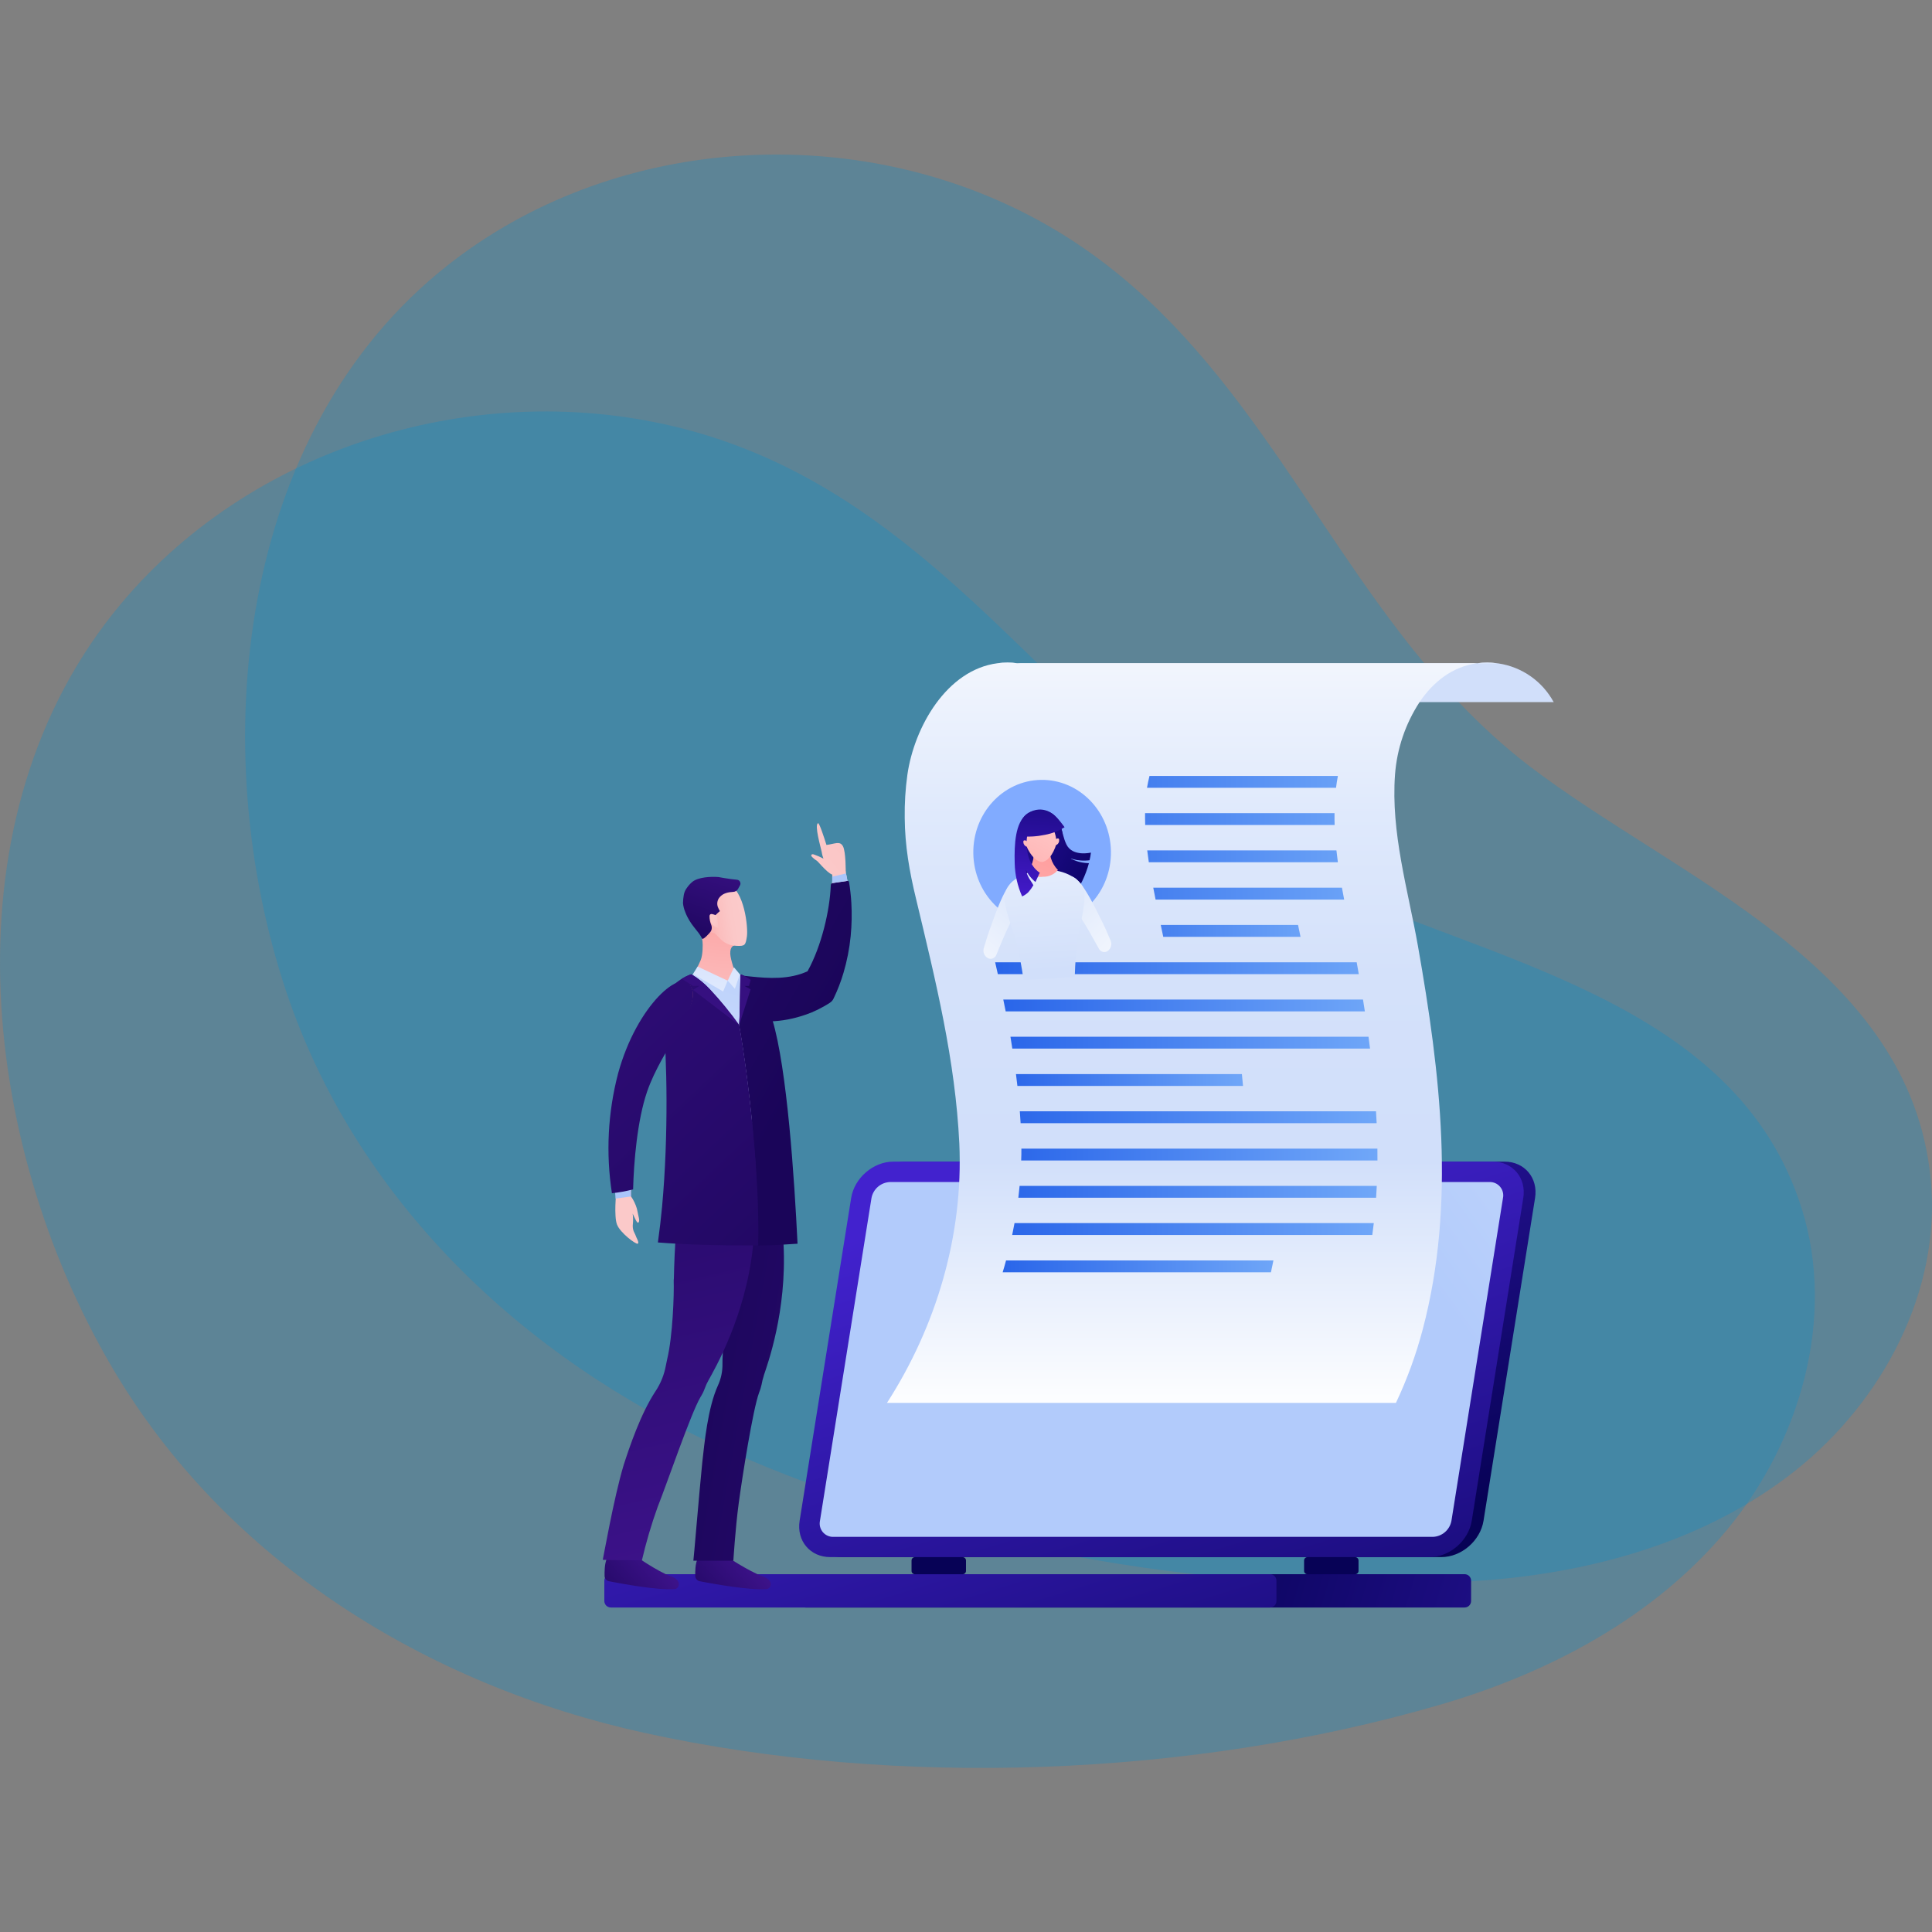<?xml version="1.0" encoding="UTF-8"?>
<svg xmlns="http://www.w3.org/2000/svg" width="150" height="150" viewBox="0 0 150 150" fill="none">
  <rect x="0" y="0" width="150" height="150" fill="#808080" stroke="none"/>
  <path d="M108.664 49.093C99.886 37.647 93.872 23.979 79.895 16.716C65.703 9.337 47.441 10.613 34.79 20.571C18.312 33.526 15.956 58.214 22.215 76.958C27.63 93.168 40.611 105.453 55.97 112.378C73.821 120.426 95.768 124.177 115.323 122.695C123.942 122.039 132.637 119.545 139.402 114.165C146.168 108.786 150.721 100.223 149.906 91.613C148.325 74.94 130.223 68.278 118.67 59.423C114.774 56.424 111.567 52.879 108.664 49.093Z" fill="#0D8DC8" fill-opacity="0.3"></path>
  <path d="M89.544 59.921C78.322 50.283 69.398 37.841 53.844 33.5C38.038 29.09 19.989 34.221 9.393 46.875C-4.408 63.36 -1.565 88.632 8.674 106.113C17.529 121.238 33.154 130.826 50.022 134.537C69.633 138.848 92.449 137.981 111.759 132.368C120.27 129.895 128.469 125.556 134.119 118.731C139.769 111.905 142.539 102.346 139.902 93.886C134.799 77.489 115.229 74.623 101.763 68.165C97.222 65.989 93.257 63.109 89.544 59.921Z" fill="#0D8DC8" fill-opacity="0.3"></path>
  <path d="M111.908 120.893H65.371C63.814 120.893 62.75 119.625 62.998 118.07L67 93.011C67.249 91.454 68.717 90.188 70.277 90.188H116.81C118.367 90.188 119.431 91.454 119.182 93.011L115.181 118.07C114.932 119.625 113.463 120.893 111.908 120.893ZM70.022 91.772C69.675 91.784 69.342 91.913 69.079 92.14C68.816 92.367 68.639 92.677 68.576 93.019L64.573 118.07C64.541 118.223 64.545 118.382 64.584 118.533C64.622 118.685 64.695 118.826 64.796 118.946C64.897 119.066 65.023 119.161 65.166 119.225C65.309 119.289 65.465 119.32 65.622 119.315H112.158C112.505 119.303 112.838 119.174 113.101 118.947C113.364 118.721 113.541 118.411 113.604 118.07L117.606 93.011C117.638 92.858 117.634 92.699 117.596 92.547C117.557 92.395 117.485 92.253 117.384 92.133C117.283 92.013 117.156 91.918 117.013 91.854C116.87 91.79 116.714 91.759 116.557 91.764L70.022 91.772Z" fill="url(#paint0_linear_5878_208451)"></path>
  <path d="M111.118 120.104H64.583C64.327 120.112 64.073 120.063 63.839 119.959C63.605 119.855 63.398 119.699 63.233 119.503C63.069 119.307 62.951 119.076 62.888 118.828C62.826 118.58 62.821 118.321 62.873 118.07L66.873 93.012C66.974 92.454 67.264 91.948 67.694 91.577C68.123 91.207 68.667 90.995 69.234 90.977H115.769C116.893 90.977 117.658 91.888 117.479 93.012L113.479 118.07C113.377 118.628 113.087 119.134 112.657 119.504C112.228 119.874 111.684 120.085 111.118 120.104Z" fill="url(#paint1_linear_5878_208451)"></path>
  <path d="M110.992 120.893H64.456C62.9 120.893 61.834 119.625 62.083 118.07L66.084 93.011C66.333 91.454 67.802 90.188 69.361 90.188H115.894C117.452 90.188 118.516 91.454 118.267 93.011L114.267 118.07C114.019 119.625 112.55 120.893 110.992 120.893ZM69.107 91.772C68.76 91.784 68.427 91.914 68.164 92.141C67.901 92.368 67.724 92.677 67.661 93.019L63.661 118.077C63.63 118.231 63.633 118.389 63.672 118.541C63.71 118.692 63.783 118.833 63.883 118.953C63.984 119.073 64.111 119.168 64.253 119.232C64.396 119.296 64.552 119.327 64.708 119.322H111.245C111.591 119.311 111.923 119.181 112.186 118.954C112.449 118.728 112.626 118.418 112.689 118.077L116.69 93.019C116.722 92.866 116.719 92.707 116.68 92.555C116.642 92.403 116.57 92.262 116.469 92.142C116.368 92.022 116.242 91.926 116.099 91.862C115.956 91.798 115.8 91.767 115.644 91.772H69.107Z" fill="url(#paint2_linear_5878_208451)"></path>
  <path d="M113.712 122.219H62.536C62.258 122.219 62.032 122.444 62.032 122.722V124.302C62.032 124.58 62.258 124.806 62.536 124.806H113.712C113.99 124.806 114.215 124.58 114.215 124.302V122.722C114.215 122.444 113.99 122.219 113.712 122.219Z" fill="url(#paint3_linear_5878_208451)"></path>
  <path d="M98.6 122.219H47.423C47.146 122.219 46.92 122.444 46.92 122.722V124.302C46.92 124.58 47.146 124.806 47.423 124.806H98.6C98.878 124.806 99.103 124.58 99.103 124.302V122.722C99.103 122.444 98.878 122.219 98.6 122.219Z" fill="url(#paint4_linear_5878_208451)"></path>
  <path d="M74.741 120.898H71.03C70.888 120.898 70.772 121.014 70.772 121.157V121.964C70.772 122.107 70.888 122.223 71.03 122.223H74.741C74.883 122.223 74.999 122.107 74.999 121.964V121.157C74.999 121.014 74.883 120.898 74.741 120.898Z" fill="url(#paint5_linear_5878_208451)"></path>
  <path d="M105.217 120.898H101.507C101.364 120.898 101.249 121.014 101.249 121.157V121.964C101.249 122.107 101.364 122.223 101.507 122.223H105.217C105.36 122.223 105.476 122.107 105.476 121.964V121.157C105.476 121.014 105.36 120.898 105.217 120.898Z" fill="url(#paint6_linear_5878_208451)"></path>
  <path d="M78.97 51.493H77.449C77.954 51.429 78.465 51.429 78.97 51.493Z" fill="url(#paint7_linear_5878_208451)"></path>
  <path d="M120.636 54.519V54.508H120.661L120.636 54.519Z" fill="url(#paint8_linear_5878_208451)"></path>
  <path d="M114.699 51.493C115.203 51.429 115.714 51.429 116.218 51.493L116.351 51.51C117.248 51.646 118.1 51.988 118.843 52.509C119.585 53.03 120.196 53.716 120.628 54.514H83.18V54.525C82.802 53.725 82.232 53.032 81.52 52.507C80.808 51.981 79.977 51.641 79.101 51.516L78.97 51.499L114.699 51.493Z" fill="url(#paint9_linear_5878_208451)"></path>
  <path d="M120.636 54.519V54.508H120.661L120.636 54.519Z" fill="url(#paint10_linear_5878_208451)"></path>
  <path d="M116.218 51.493H114.699C115.203 51.429 115.714 51.429 116.218 51.493Z" fill="url(#paint11_linear_5878_208451)"></path>
  <path d="M74.481 88.778C74.172 82.326 72.661 76.218 71.117 69.766C70.602 67.646 70.259 65.649 70.242 63.505C70.225 62.381 70.295 61.256 70.45 60.142C70.978 56.462 73.496 52.002 77.449 51.493C77.954 51.429 78.465 51.429 78.97 51.493H114.699C112.785 51.742 111.281 52.931 110.214 54.514C109.114 56.199 108.458 58.135 108.309 60.142C107.98 64.645 109.312 69.067 110.09 73.454C111.825 83.298 113.055 93.413 110.456 103.23C109.939 105.187 109.243 107.091 108.379 108.921H68.864C72.7 102.963 74.801 95.89 74.481 88.778Z" fill="url(#paint12_linear_5878_208451)"></path>
  <path d="M103.729 61.164C103.766 60.855 103.816 60.549 103.874 60.242H89.246C89.169 60.549 89.107 60.857 89.053 61.164H103.729Z" fill="url(#paint13_linear_5878_208451)"></path>
  <path d="M88.914 64.054H103.621C103.612 63.748 103.608 63.441 103.612 63.133H88.903C88.899 63.439 88.903 63.748 88.914 64.054Z" fill="url(#paint14_linear_5878_208451)"></path>
  <path d="M103.872 66.945C103.83 66.638 103.793 66.332 103.76 66.023H89.07C89.107 66.33 89.147 66.638 89.194 66.945H103.872Z" fill="url(#paint15_linear_5878_208451)"></path>
  <path d="M104.361 69.843C104.302 69.537 104.244 69.23 104.188 68.922H89.539C89.598 69.23 89.658 69.537 89.72 69.843H104.361Z" fill="url(#paint16_linear_5878_208451)"></path>
  <path d="M100.973 72.734C100.911 72.431 100.848 72.125 100.78 71.812H90.121C90.183 72.121 90.246 72.427 90.314 72.734H100.973Z" fill="url(#paint17_linear_5878_208451)"></path>
  <path d="M105.333 74.711H77.264C77.335 75.017 77.403 75.324 77.472 75.632H105.495C105.437 75.32 105.387 75.014 105.333 74.711Z" fill="url(#paint18_linear_5878_208451)"></path>
  <path d="M78.081 78.523H105.967C105.919 78.213 105.871 77.906 105.823 77.602H77.894C77.958 77.908 78.02 78.215 78.081 78.523Z" fill="url(#paint19_linear_5878_208451)"></path>
  <path d="M78.596 81.414H106.37C106.332 81.105 106.291 80.797 106.251 80.492H78.451C78.498 80.799 78.548 81.105 78.596 81.414Z" fill="url(#paint20_linear_5878_208451)"></path>
  <path d="M78.991 84.312H96.508C96.48 84.004 96.451 83.697 96.42 83.391H78.879C78.92 83.707 78.956 84.004 78.991 84.312Z" fill="url(#paint21_linear_5878_208451)"></path>
  <path d="M79.24 87.203H106.883C106.869 86.896 106.852 86.59 106.833 86.281H79.178C79.201 86.595 79.222 86.894 79.24 87.203Z" fill="url(#paint22_linear_5878_208451)"></path>
  <path d="M106.941 89.18H79.3C79.3 89.486 79.3 89.793 79.284 90.101H106.945C106.946 89.796 106.945 89.49 106.941 89.18Z" fill="url(#paint23_linear_5878_208451)"></path>
  <path d="M79.064 92.992H106.84C106.861 92.687 106.879 92.379 106.892 92.07H79.162C79.134 92.379 79.101 92.685 79.064 92.992Z" fill="url(#paint24_linear_5878_208451)"></path>
  <path d="M78.586 95.882H106.545C106.588 95.578 106.626 95.271 106.661 94.961H78.767C78.712 95.267 78.644 95.576 78.586 95.882Z" fill="url(#paint25_linear_5878_208451)"></path>
  <path d="M77.846 98.781H98.675C98.743 98.476 98.806 98.17 98.868 97.859H78.11C78.028 98.168 77.94 98.475 77.846 98.781Z" fill="url(#paint26_linear_5878_208451)"></path>
  <path d="M81.006 71.805C83.956 71.755 86.306 69.195 86.253 66.087C86.2 62.979 83.766 60.5 80.815 60.55C77.865 60.6 75.516 63.16 75.568 66.268C75.621 69.376 78.055 71.855 81.006 71.805Z" fill="#81ABFF"></path>
  <path d="M79.124 67.026C79.037 65.52 79.265 64.547 79.462 64.007C79.487 63.94 79.512 63.88 79.535 63.826C79.58 63.717 79.64 63.615 79.714 63.523C79.854 63.317 80.049 63.155 80.278 63.055C80.506 62.956 80.757 62.923 81.004 62.96H81.034C81.145 62.975 81.254 63 81.36 63.035C82.517 63.421 82.324 64.618 82.804 65.578C83.284 66.538 84.699 66.195 84.699 66.195C84.677 66.395 84.642 66.593 84.593 66.788L84.463 66.804C84.317 66.818 84.171 66.821 84.024 66.814C83.949 66.814 83.876 66.804 83.802 66.796L83.692 66.781H83.637L83.583 66.769C83.436 66.741 83.291 66.702 83.151 66.652V66.671C83.286 66.741 83.427 66.801 83.571 66.85L83.627 66.868C83.644 66.868 83.664 66.879 83.681 66.885L83.791 66.916C83.866 66.933 83.941 66.952 84.016 66.964C84.168 66.991 84.321 67.008 84.475 67.016H84.544C84.416 67.487 84.245 67.945 84.034 68.385L84.005 68.442C83.798 68.873 83.498 69.252 83.127 69.552C82.755 69.852 82.322 70.066 81.858 70.177C81.544 70.249 81.217 70.235 80.911 70.135C80.606 70.035 80.333 69.854 80.123 69.61C79.504 68.888 79.151 67.976 79.124 67.026Z" fill="url(#paint27_linear_5878_208451)"></path>
  <path d="M78.451 71.641C79.211 70.205 79.947 68.706 79.107 68.33C78.266 67.954 77.316 70.895 76.879 72.056C76.744 72.416 76.562 72.993 76.379 73.619C76.337 73.765 76.346 73.921 76.404 74.061C76.463 74.201 76.567 74.317 76.699 74.39C76.76 74.42 76.826 74.438 76.893 74.441C76.96 74.443 77.028 74.432 77.09 74.407C77.153 74.382 77.209 74.343 77.256 74.294C77.302 74.246 77.338 74.188 77.361 74.124C77.763 73.126 78.188 72.127 78.451 71.641Z" fill="url(#paint28_linear_5878_208451)"></path>
  <path d="M83.951 71.31C83.037 69.976 82.141 68.575 82.933 68.1C83.725 67.626 84.996 70.435 85.558 71.535C85.734 71.876 85.977 72.428 86.229 73.027C86.288 73.169 86.297 73.326 86.255 73.473C86.213 73.621 86.122 73.749 85.998 73.839C85.941 73.876 85.878 73.9 85.811 73.911C85.744 73.921 85.676 73.917 85.611 73.899C85.546 73.88 85.485 73.848 85.434 73.805C85.382 73.761 85.341 73.707 85.312 73.646C84.793 72.703 84.261 71.765 83.951 71.31Z" fill="url(#paint29_linear_5878_208451)"></path>
  <path d="M84.057 68.817C83.671 68.183 82.925 67.803 82.21 67.637C82.121 67.615 82.03 67.598 81.938 67.587C81.655 67.534 81.366 67.519 81.079 67.541H80.988H80.897C80.746 67.548 80.596 67.565 80.447 67.591C80.377 67.603 80.308 67.618 80.24 67.633C79.153 67.899 77.79 68.67 78.02 70.02C78.033 70.132 78.052 70.249 78.076 70.371C78.268 71.334 78.764 72.555 78.957 73.262C79.303 74.846 79.471 76.088 79.471 76.088L81.457 75.968L83.442 75.849C83.442 75.849 83.471 74.598 83.635 72.98C83.733 72.346 84.02 71.3 84.144 70.386C84.163 70.255 84.176 70.128 84.188 70C84.188 69.678 84.251 69.378 84.144 69.037C84.124 68.96 84.095 68.886 84.057 68.817Z" fill="url(#paint30_linear_5878_208451)"></path>
  <path d="M81.595 66.641C81.505 66.31 81.468 65.967 81.485 65.625L80.851 65.663L80.219 65.7C80.273 66.039 80.273 66.383 80.219 66.722C80.15 67.073 79.999 67.404 79.778 67.686C79.936 67.836 80.127 67.95 80.336 68.016C80.544 68.083 80.765 68.102 80.982 68.071C81.202 68.076 81.42 68.032 81.62 67.941C81.82 67.851 81.997 67.717 82.139 67.549C81.888 67.294 81.701 66.983 81.595 66.641Z" fill="url(#paint31_linear_5878_208451)"></path>
  <path d="M80.699 62.927C79.01 63 79.45 65.282 79.818 65.961C80.24 66.748 80.659 66.915 80.923 66.925C81.183 66.877 81.58 66.659 81.913 65.828C82.203 65.117 82.386 62.798 80.699 62.927Z" fill="url(#paint32_linear_5878_208451)"></path>
  <path d="M80.456 63.552C80.456 63.552 79.685 64.196 79.703 65.499C79.735 67.234 80.728 67.756 80.728 67.756L80.391 68.479C80.201 68.319 80.029 68.138 79.88 67.939C79.733 67.712 79.635 67.517 79.635 67.517C79.692 67.762 79.785 67.996 79.911 68.213C80.08 68.458 80.233 68.728 80.233 68.728C80.122 68.918 79.993 69.097 79.847 69.262C79.705 69.402 79.54 69.516 79.359 69.599C78.998 68.788 78.801 67.913 78.781 67.026C78.739 65.505 78.835 63.87 79.712 63.213C79.963 63.028 80.264 62.926 80.576 62.922C80.887 62.917 81.191 63.011 81.447 63.188C81.089 63.213 80.745 63.339 80.456 63.552Z" fill="url(#paint33_linear_5878_208451)"></path>
  <path d="M82.513 64.813C82.38 64.053 82.083 63.4 81.638 63.139C81.394 62.979 81.105 62.904 80.814 62.926C80.523 62.948 80.248 63.066 80.032 63.261C80.392 63.241 80.749 63.326 81.061 63.506C81.325 63.707 81.544 63.96 81.707 64.249C81.87 64.538 81.972 64.857 82.008 65.187C82.179 65.075 82.345 64.946 82.513 64.813Z" fill="url(#paint34_linear_5878_208451)"></path>
  <path d="M82.653 64.224C82.191 64.515 81.676 64.715 81.138 64.814C80.514 64.947 79.873 64.985 79.238 64.926C79.238 64.926 78.866 63.544 80.022 63.017C81.179 62.491 81.96 63.364 82.162 63.596C82.364 63.827 82.653 64.224 82.653 64.224Z" fill="url(#paint35_linear_5878_208451)"></path>
  <path d="M79.72 65.297C79.72 65.297 79.39 65.105 79.46 65.44C79.476 65.53 79.523 65.612 79.594 65.67C79.664 65.728 79.754 65.759 79.845 65.758L79.72 65.297Z" fill="url(#paint36_linear_5878_208451)"></path>
  <path d="M81.958 65.168C81.958 65.168 82.264 64.942 82.231 65.279C82.226 65.371 82.188 65.457 82.125 65.523C82.062 65.589 81.977 65.63 81.886 65.64L81.958 65.168Z" fill="url(#paint37_linear_5878_208451)"></path>
  <path d="M47.148 120.904C47.038 121.172 46.973 121.456 46.955 121.744C46.939 121.958 46.934 122.172 46.94 122.386C46.95 122.482 46.991 122.572 47.058 122.642C47.125 122.712 47.212 122.757 47.308 122.772C48.374 122.98 51.045 123.473 52.391 123.377C52.715 123.352 53.019 122.702 52.059 122.371C51.099 122.039 49.216 120.734 49.216 120.734L47.148 120.904Z" fill="url(#paint38_linear_5878_208451)"></path>
  <path d="M54.201 120.904C54.085 121.17 54.015 121.455 53.995 121.744C53.978 121.958 53.973 122.172 53.979 122.386C53.99 122.483 54.033 122.573 54.1 122.643C54.168 122.713 54.257 122.758 54.353 122.772C55.438 122.98 58.152 123.473 59.521 123.377C59.85 123.352 60.161 122.702 59.184 122.371C58.206 122.039 56.228 120.734 56.228 120.734L54.201 120.904Z" fill="url(#paint39_linear_5878_208451)"></path>
  <path d="M56.56 87.137L59.789 86.977C59.856 86.965 60.82 95.097 60.834 96.614C61.102 101.819 59.571 105.976 59.307 106.776V106.79C59.23 107.024 59.169 107.264 59.126 107.507C59.081 107.72 59.016 107.928 58.933 108.13C58.455 109.423 57.618 114.733 57.35 116.74C57.087 118.706 56.94 121.173 56.938 121.173C56.034 121.173 54.735 121.173 53.833 121.173C53.85 121.173 54.267 116.11 54.525 113.538C54.693 112.054 54.949 109.298 55.743 107.563C55.979 107.049 56.098 106.488 56.092 105.922C56.092 105.703 56.092 105.462 56.111 105.202C56.19 103.161 56.092 101.118 55.818 99.095C55.609 97.948 55.468 96.789 55.398 95.626C55.348 94.737 55.211 93.856 54.987 92.994C54.987 92.958 54.968 92.919 54.96 92.883C54.401 90.46 55.967 87.871 56.56 87.137Z" fill="url(#paint40_linear_5878_208451)"></path>
  <path d="M48.428 113.724C48.862 112.375 49.746 109.753 50.886 108.028C51.289 107.426 51.564 106.747 51.695 106.033C51.722 105.875 51.759 105.706 51.799 105.528C52.233 103.728 52.343 100.482 52.306 99.401C52.308 99.35 52.312 99.3 52.32 99.25C52.367 96.86 52.539 94.474 52.834 92.101C53.023 90.425 53.486 88.791 54.205 87.265C54.205 87.265 54.313 87.288 54.32 87.265L58.561 87.047C58.582 87.047 58.675 89.553 58.692 90.457C58.723 91.035 58.621 95.486 58.447 96.91C57.869 102.199 55.463 106.338 55.03 107.126L55.012 107.155C54.896 107.36 54.797 107.575 54.718 107.797C54.632 108.032 54.521 108.257 54.386 108.468C53.627 109.759 51.805 115.129 51.057 117.007C50.571 118.359 50.164 119.738 49.839 121.138C48.973 121.116 47.664 121.138 46.799 121.103C46.815 121.099 47.664 116.234 48.428 113.724Z" fill="url(#paint41_linear_5878_208451)"></path>
  <path d="M55.186 76.344C55.837 74.844 59.639 76.942 62.75 75.51H62.763C64.056 73.227 64.679 69.816 64.614 67.961C64.621 67.54 64.592 67.12 64.527 66.704C64.311 65.758 64.912 65.583 65.281 66.381C65.481 66.92 65.631 67.477 65.73 68.044C65.861 68.719 65.948 69.401 65.988 70.087C66.038 70.949 66.02 71.813 65.934 72.672C65.84 73.631 65.655 74.58 65.381 75.504C65.183 76.168 64.933 76.816 64.633 77.441C64.581 77.569 64.492 77.679 64.376 77.755C64.228 77.844 64.08 77.938 63.929 78.025C63.614 78.202 63.288 78.361 62.954 78.499C57.786 80.492 54.394 77.574 55.186 76.344Z" fill="url(#paint42_linear_5878_208451)"></path>
  <path d="M64.425 77.859L64.232 77.98C64.151 78.03 64.066 78.082 63.981 78.129C63.663 78.311 63.333 78.473 62.994 78.614C58.916 80.237 55.801 78.645 55.14 77.34C55.044 77.182 54.99 77.003 54.984 76.818C54.977 76.634 55.017 76.451 55.101 76.286C55.498 75.436 56.701 75.648 58.282 75.816C59.666 75.962 61.277 76.066 62.698 75.409C63.792 73.441 64.432 70.652 64.502 68.73C64.502 68.69 64.515 68.652 64.54 68.621C64.565 68.59 64.6 68.569 64.639 68.56C64.889 68.524 65.442 68.435 65.807 68.391C65.835 68.39 65.863 68.4 65.884 68.419C65.906 68.438 65.918 68.464 65.921 68.493C66.006 69.018 66.066 69.548 66.098 70.079C66.148 70.947 66.13 71.818 66.046 72.683C65.95 73.65 65.763 74.606 65.487 75.538C65.288 76.209 65.037 76.862 64.733 77.493C64.671 77.644 64.563 77.772 64.425 77.859Z" fill="url(#paint43_linear_5878_208451)"></path>
  <path d="M64.615 68.061C64.615 68.231 64.615 68.398 64.606 68.568C65.005 68.516 65.402 68.456 65.801 68.391C65.764 68.198 65.726 68.005 65.685 67.812C65.329 67.899 64.972 67.986 64.615 68.061Z" fill="url(#paint44_linear_5878_208451)"></path>
  <path d="M59.768 86.985C59.749 86.755 59.743 86.525 59.752 86.295C59.837 85.41 59.885 84.495 59.926 83.608C59.951 83.051 59.974 82.473 60.003 81.908C60.107 79.807 59.81 78.286 59.105 77.151C58.287 75.838 56.776 75.192 55.078 75.397C54.855 75.424 54.633 75.464 54.415 75.518C54.197 75.557 53.985 75.621 53.783 75.711C52.643 76.081 51.512 77.1 51.537 78.342C51.526 78.509 51.526 78.677 51.537 78.845C51.589 79.597 51.834 80.499 52.279 81.615C53.038 83.469 53.645 85.382 54.097 87.334L59.768 86.985Z" fill="url(#paint45_linear_5878_208451)"></path>
  <path d="M53.763 75.662C52.545 76.059 51.45 77.135 51.479 78.349C51.469 78.517 51.469 78.686 51.479 78.854C51.527 79.573 51.757 80.475 52.225 81.643C53.603 85.103 54.045 87.404 54.048 87.401L59.822 87.05C59.802 86.804 59.795 86.558 59.802 86.312C59.941 84.87 59.98 83.386 60.053 81.923C60.136 80.305 60.005 78.507 59.145 77.129C58.093 75.438 56.107 75.043 54.401 75.473C54.181 75.509 53.967 75.573 53.763 75.662Z" fill="url(#paint46_linear_5878_208451)"></path>
  <path d="M58.852 96.703C58.989 91.593 58.133 83.813 57.385 79.606C57.433 79.108 57.451 77.418 57.484 75.75C57.482 75.731 57.487 75.711 57.497 75.695C57.501 75.686 57.507 75.68 57.514 75.675C57.522 75.668 57.533 75.665 57.543 75.666C57.55 75.663 57.556 75.663 57.563 75.666C58.248 75.955 58.82 76.459 59.193 77.102C59.561 77.71 59.817 78.38 59.947 79.079C59.96 79.084 59.971 79.094 59.977 79.106C59.984 79.119 59.985 79.133 59.982 79.147C59.979 79.156 59.974 79.165 59.966 79.172C61.111 82.954 61.678 91.551 61.921 96.562C60.718 96.641 60.093 96.686 58.852 96.703Z" fill="url(#paint47_linear_5878_208451)"></path>
  <path d="M51.08 96.464C51.211 95.5 51.323 94.559 51.404 93.682C51.92 88.092 51.772 81.957 51.502 79.382C51.473 79.198 51.452 79.023 51.441 78.865C51.435 78.801 51.435 78.736 51.441 78.672C51.435 78.564 51.435 78.456 51.441 78.349C51.413 77.053 52.564 76.035 53.646 75.65H53.663C53.671 75.648 53.68 75.648 53.688 75.65C54.216 75.965 54.697 76.355 55.114 76.806C55.935 77.684 56.697 78.615 57.397 79.592C58.145 83.8 59 91.579 58.864 96.689C58.53 96.689 58.195 96.689 57.859 96.689C55.743 96.71 53.079 96.622 51.08 96.464Z" fill="url(#paint48_linear_5878_208451)"></path>
  <path d="M54.4 74.548C54.577 74.122 54.569 73.293 54.544 73.112C54.488 72.666 54.351 71.762 54.291 71.787C54.291 71.787 55.35 71.44 55.986 72.094L56.1 72.217C56.136 72.258 56.171 72.296 56.204 72.337C56.454 72.622 57.015 73.405 57.015 73.405C57.015 73.405 56.67 73.439 56.697 74.056C56.72 74.534 57.083 75.504 57.083 75.504C57.065 75.62 57.018 75.729 56.946 75.823C56.875 75.916 56.781 75.99 56.674 76.038C56.531 76.119 56.37 76.166 56.206 76.172H56.19C55.273 76.35 54.328 75.849 54.185 75.77C54.043 75.691 53.889 75.577 53.889 75.577C53.889 75.577 54.224 74.975 54.4 74.548Z" fill="url(#paint49_linear_5878_208451)"></path>
  <path d="M56.986 75.102C56.825 75.448 56.664 75.794 56.502 76.139L57.055 76.767C57.187 76.393 57.319 76.017 57.441 75.641L56.986 75.102Z" fill="url(#paint50_linear_5878_208451)"></path>
  <path d="M54.164 75.047C54.935 75.405 55.712 75.769 56.495 76.138C56.379 76.419 56.262 76.701 56.144 76.982C55.364 76.522 54.582 76.069 53.798 75.623L54.164 75.047Z" fill="url(#paint51_linear_5878_208451)"></path>
  <path d="M55.303 72.406C55.745 72.43 55.918 73.382 57.185 73.436C57.834 73.465 57.886 73.395 57.99 72.707C58.094 72.019 57.798 69.097 56.497 68.605C55.196 68.114 53.885 68.413 53.451 69.467C53.017 70.521 53.32 72.295 55.303 72.406Z" fill="url(#paint52_linear_5878_208451)"></path>
  <path d="M55.706 71.322C55.7 71.227 55.666 71.135 55.608 71.06C55.55 70.984 55.471 70.927 55.38 70.896C55.232 70.854 55.087 70.896 55.103 71.245C55.107 71.435 55.175 71.618 55.297 71.764C55.419 71.91 55.587 72.01 55.774 72.047C55.745 71.806 55.722 71.565 55.706 71.322Z" fill="url(#paint53_linear_5878_208451)"></path>
  <path d="M62.988 66.382C62.997 66.366 63.009 66.352 63.023 66.342C63.038 66.331 63.055 66.325 63.073 66.322C63.115 66.321 63.156 66.328 63.195 66.343C63.45 66.43 63.697 66.538 63.933 66.669C63.862 66.483 63.812 66.288 63.785 66.091C63.729 65.815 63.206 64.009 63.517 63.915C63.613 63.886 63.983 65.015 64.166 65.601C64.835 65.516 65.205 65.27 65.444 65.698C65.683 66.126 65.662 67.76 65.662 67.76C65.37 67.845 65.068 67.895 64.764 67.909C64.438 68.038 63.584 66.958 63.426 66.831C63.273 66.74 63.135 66.627 63.015 66.496C62.992 66.467 62.981 66.43 62.983 66.393L62.988 66.382Z" fill="url(#paint54_linear_5878_208451)"></path>
  <path d="M53.09 69.479C53.127 69.277 53.212 69.086 53.337 68.924C53.452 68.758 53.587 68.609 53.74 68.478C54.199 68.093 55.207 68.046 55.776 68.093C55.776 68.093 56.599 68.251 57.215 68.301C57.265 68.305 57.312 68.321 57.354 68.348C57.395 68.375 57.429 68.412 57.453 68.456C57.476 68.499 57.489 68.548 57.489 68.597C57.489 68.646 57.476 68.695 57.453 68.739L57.302 69.016C57.266 69.083 57.213 69.139 57.148 69.178C57.084 69.218 57.01 69.241 56.934 69.244C56.548 69.261 56.14 69.348 55.883 69.648C55.792 69.749 55.73 69.873 55.703 70.006C55.676 70.139 55.685 70.277 55.729 70.406C55.773 70.521 55.828 70.631 55.893 70.736C55.859 70.769 55.823 70.8 55.785 70.83C55.704 70.899 55.629 70.976 55.55 71.048L55.407 70.998C55.215 70.928 55.111 70.965 55.086 71.106C55.081 71.354 55.13 71.6 55.228 71.828C55.255 71.902 55.266 71.98 55.262 72.057C55.258 72.135 55.238 72.212 55.203 72.281C55.141 72.412 54.577 73.01 54.513 72.875C54.197 72.218 53.603 71.865 53.197 70.799C53.108 70.583 53.051 70.355 53.027 70.123C53.031 69.907 53.052 69.691 53.09 69.479Z" fill="url(#paint55_linear_5878_208451)"></path>
  <path d="M57.497 75.695C57.501 75.686 57.507 75.68 57.514 75.675C57.522 75.668 57.533 75.665 57.543 75.666C57.55 75.663 57.556 75.663 57.563 75.666C57.819 75.773 58.061 75.912 58.283 76.078L58.151 76.548H57.8L58.278 76.811L57.385 79.606C57.433 79.108 57.451 77.418 57.484 75.75C57.482 75.731 57.487 75.711 57.497 75.695Z" fill="url(#paint56_linear_5878_208451)"></path>
  <path d="M49.077 94.418C49.023 94.041 48.998 93.659 49 93.277C48.938 91.307 49.278 87.329 50.084 84.684C51.066 81.284 54.476 78.271 53.667 76.662C52.965 75.081 49.503 78.011 48.042 83.343C46.963 87.271 47.464 91.352 47.967 93.445C48.065 93.924 48.201 94.394 48.374 94.85C48.684 95.521 49.251 95.269 49.077 94.418Z" fill="url(#paint57_linear_5878_208451)"></path>
  <path d="M49.484 94.003C49.548 94.404 49.731 94.853 49.54 94.926C49.448 94.961 49.286 94.567 49.12 94.222C49.157 94.478 49.163 94.737 49.139 94.993C49.068 95.535 49.309 95.764 49.347 95.915C49.386 96.065 49.663 96.493 49.513 96.559C49.363 96.624 48.141 95.709 47.9 95.063C47.659 94.417 47.84 92.597 47.832 92.597L48.482 92.551C48.921 92.468 49.426 93.6 49.484 94.003Z" fill="url(#paint58_linear_5878_208451)"></path>
  <path d="M48.993 92.894C48.993 92.69 48.993 92.486 48.993 92.281L47.734 92.341L47.797 93.056L48.993 92.894Z" fill="url(#paint59_linear_5878_208451)"></path>
  <path d="M53.669 76.612C52.967 75.029 49.449 78.005 47.988 83.343C47.193 86.377 47.03 89.542 47.51 92.641C48.065 92.583 48.614 92.483 49.154 92.343C49.208 90.222 49.476 86.986 50.242 84.75C51.438 81.292 54.478 78.218 53.669 76.612Z" fill="url(#paint60_linear_5878_208451)"></path>
  <path d="M54.299 76.546H53.806L52.921 75.993C53.124 75.866 53.338 75.759 53.561 75.673L53.651 75.642C53.66 75.64 53.668 75.64 53.676 75.642C54.205 75.958 54.685 76.347 55.103 76.799C55.923 77.676 56.686 78.607 57.385 79.584L53.806 76.855L54.299 76.546Z" fill="url(#paint61_linear_5878_208451)"></path>
  <defs>
    <linearGradient id="paint0_linear_5878_208451" x1="79.49" y1="67.66" x2="96.27" y2="122.455" gradientUnits="userSpaceOnUse">
      <stop stop-color="#4222CE"></stop>
      <stop offset="1" stop-color="#070256"></stop>
    </linearGradient>
    <linearGradient id="paint1_linear_5878_208451" x1="174.501" y1="43.983" x2="106.393" y2="93.704" gradientUnits="userSpaceOnUse">
      <stop stop-color="white"></stop>
      <stop offset="1" stop-color="#B2CBFB"></stop>
    </linearGradient>
    <linearGradient id="paint2_linear_5878_208451" x1="85.504" y1="90.286" x2="102.282" y2="145.082" gradientUnits="userSpaceOnUse">
      <stop stop-color="#4222CE"></stop>
      <stop offset="1" stop-color="#070256"></stop>
    </linearGradient>
    <linearGradient id="paint3_linear_5878_208451" x1="153.339" y1="142.99" x2="88.552" y2="123.639" gradientUnits="userSpaceOnUse">
      <stop stop-color="#4222CE"></stop>
      <stop offset="1" stop-color="#070256"></stop>
    </linearGradient>
    <linearGradient id="paint4_linear_5878_208451" x1="65.573" y1="99.215" x2="82.713" y2="155.193" gradientUnits="userSpaceOnUse">
      <stop stop-color="#4222CE"></stop>
      <stop offset="1" stop-color="#070256"></stop>
    </linearGradient>
    <linearGradient id="paint5_linear_5878_208451" x1="136.881" y1="168.592" x2="104.115" y2="144.511" gradientUnits="userSpaceOnUse">
      <stop stop-color="#4222CE"></stop>
      <stop offset="1" stop-color="#070256"></stop>
    </linearGradient>
    <linearGradient id="paint6_linear_5878_208451" x1="145.943" y1="152.853" x2="113.176" y2="128.772" gradientUnits="userSpaceOnUse">
      <stop stop-color="#4222CE"></stop>
      <stop offset="1" stop-color="#070256"></stop>
    </linearGradient>
    <linearGradient id="paint7_linear_5878_208451" x1="78.968" y1="51.47" x2="77.449" y2="51.47" gradientUnits="userSpaceOnUse">
      <stop stop-color="white"></stop>
      <stop offset="0.15" stop-color="#F1F5FD"></stop>
      <stop offset="0.41" stop-color="#DFE9FC"></stop>
      <stop offset="0.68" stop-color="#D4E1FA"></stop>
      <stop offset="1" stop-color="#D1DFFA"></stop>
    </linearGradient>
    <linearGradient id="paint8_linear_5878_208451" x1="74.519" y1="80.043" x2="115.426" y2="57.392" gradientUnits="userSpaceOnUse">
      <stop stop-color="white"></stop>
      <stop offset="0.15" stop-color="#F1F5FD"></stop>
      <stop offset="0.41" stop-color="#DFE9FC"></stop>
      <stop offset="0.68" stop-color="#D4E1FA"></stop>
      <stop offset="1" stop-color="#D1DFFA"></stop>
    </linearGradient>
    <linearGradient id="paint9_linear_5878_208451" x1="68.991" y1="70.059" x2="109.898" y2="47.41" gradientUnits="userSpaceOnUse">
      <stop stop-color="white"></stop>
      <stop offset="0.15" stop-color="#F1F5FD"></stop>
      <stop offset="0.41" stop-color="#DFE9FC"></stop>
      <stop offset="0.68" stop-color="#D4E1FA"></stop>
      <stop offset="1" stop-color="#D1DFFA"></stop>
    </linearGradient>
    <linearGradient id="paint10_linear_5878_208451" x1="120.64" y1="54.506" x2="120.64" y2="54.521" gradientUnits="userSpaceOnUse">
      <stop stop-color="white"></stop>
      <stop offset="0.07" stop-color="#F1F5FD"></stop>
      <stop offset="0.18" stop-color="#DFE9FC"></stop>
      <stop offset="0.3" stop-color="#D4E1FA"></stop>
      <stop offset="0.44" stop-color="#D1DFFA"></stop>
      <stop offset="0.63" stop-color="white"></stop>
    </linearGradient>
    <linearGradient id="paint11_linear_5878_208451" x1="115.457" y1="51.441" x2="115.457" y2="51.503" gradientUnits="userSpaceOnUse">
      <stop stop-color="white"></stop>
      <stop offset="0.07" stop-color="#F1F5FD"></stop>
      <stop offset="0.18" stop-color="#DFE9FC"></stop>
      <stop offset="0.3" stop-color="#D4E1FA"></stop>
      <stop offset="0.44" stop-color="#D1DFFA"></stop>
      <stop offset="0.63" stop-color="white"></stop>
    </linearGradient>
    <linearGradient id="paint12_linear_5878_208451" x1="91.784" y1="44.664" x2="91.784" y2="148.017" gradientUnits="userSpaceOnUse">
      <stop stop-color="white"></stop>
      <stop offset="0.07" stop-color="#F1F5FD"></stop>
      <stop offset="0.18" stop-color="#DFE9FC"></stop>
      <stop offset="0.3" stop-color="#D4E1FA"></stop>
      <stop offset="0.44" stop-color="#D1DFFA"></stop>
      <stop offset="0.63" stop-color="white"></stop>
    </linearGradient>
    <linearGradient id="paint13_linear_5878_208451" x1="65.668" y1="60.703" x2="120.175" y2="60.703" gradientUnits="userSpaceOnUse">
      <stop stop-color="#0C4AE3"></stop>
      <stop offset="1" stop-color="#90C5FF"></stop>
    </linearGradient>
    <linearGradient id="paint14_linear_5878_208451" x1="65.668" y1="63.593" x2="120.175" y2="63.593" gradientUnits="userSpaceOnUse">
      <stop stop-color="#0C4AE3"></stop>
      <stop offset="1" stop-color="#90C5FF"></stop>
    </linearGradient>
    <linearGradient id="paint15_linear_5878_208451" x1="65.668" y1="66.484" x2="120.175" y2="66.484" gradientUnits="userSpaceOnUse">
      <stop stop-color="#0C4AE3"></stop>
      <stop offset="1" stop-color="#90C5FF"></stop>
    </linearGradient>
    <linearGradient id="paint16_linear_5878_208451" x1="65.668" y1="69.383" x2="120.175" y2="69.383" gradientUnits="userSpaceOnUse">
      <stop stop-color="#0C4AE3"></stop>
      <stop offset="1" stop-color="#90C5FF"></stop>
    </linearGradient>
    <linearGradient id="paint17_linear_5878_208451" x1="72.231" y1="72.273" x2="112.108" y2="72.273" gradientUnits="userSpaceOnUse">
      <stop stop-color="#0C4AE3"></stop>
      <stop offset="1" stop-color="#90C5FF"></stop>
    </linearGradient>
    <linearGradient id="paint18_linear_5878_208451" x1="65.668" y1="75.172" x2="120.175" y2="75.172" gradientUnits="userSpaceOnUse">
      <stop stop-color="#0C4AE3"></stop>
      <stop offset="1" stop-color="#90C5FF"></stop>
    </linearGradient>
    <linearGradient id="paint19_linear_5878_208451" x1="65.668" y1="78.062" x2="120.175" y2="78.062" gradientUnits="userSpaceOnUse">
      <stop stop-color="#0C4AE3"></stop>
      <stop offset="1" stop-color="#90C5FF"></stop>
    </linearGradient>
    <linearGradient id="paint20_linear_5878_208451" x1="65.668" y1="80.953" x2="120.175" y2="80.953" gradientUnits="userSpaceOnUse">
      <stop stop-color="#0C4AE3"></stop>
      <stop offset="1" stop-color="#90C5FF"></stop>
    </linearGradient>
    <linearGradient id="paint21_linear_5878_208451" x1="70.504" y1="83.851" x2="105.063" y2="83.851" gradientUnits="userSpaceOnUse">
      <stop stop-color="#0C4AE3"></stop>
      <stop offset="1" stop-color="#90C5FF"></stop>
    </linearGradient>
    <linearGradient id="paint22_linear_5878_208451" x1="65.668" y1="86.742" x2="120.175" y2="86.742" gradientUnits="userSpaceOnUse">
      <stop stop-color="#0C4AE3"></stop>
      <stop offset="1" stop-color="#90C5FF"></stop>
    </linearGradient>
    <linearGradient id="paint23_linear_5878_208451" x1="65.668" y1="89.64" x2="120.175" y2="89.64" gradientUnits="userSpaceOnUse">
      <stop stop-color="#0C4AE3"></stop>
      <stop offset="1" stop-color="#90C5FF"></stop>
    </linearGradient>
    <linearGradient id="paint24_linear_5878_208451" x1="65.668" y1="92.531" x2="120.175" y2="92.531" gradientUnits="userSpaceOnUse">
      <stop stop-color="#0C4AE3"></stop>
      <stop offset="1" stop-color="#90C5FF"></stop>
    </linearGradient>
    <linearGradient id="paint25_linear_5878_208451" x1="65.668" y1="95.422" x2="120.175" y2="95.422" gradientUnits="userSpaceOnUse">
      <stop stop-color="#0C4AE3"></stop>
      <stop offset="1" stop-color="#90C5FF"></stop>
    </linearGradient>
    <linearGradient id="paint26_linear_5878_208451" x1="68.823" y1="98.32" x2="109.207" y2="98.32" gradientUnits="userSpaceOnUse">
      <stop stop-color="#0C4AE3"></stop>
      <stop offset="1" stop-color="#90C5FF"></stop>
    </linearGradient>
    <linearGradient id="paint27_linear_5878_208451" x1="69.823" y1="60.416" x2="86.922" y2="69.73" gradientUnits="userSpaceOnUse">
      <stop stop-color="#491CD4"></stop>
      <stop offset="1" stop-color="#020057"></stop>
    </linearGradient>
    <linearGradient id="paint28_linear_5878_208451" x1="73.856" y1="78.426" x2="83.012" y2="67.607" gradientUnits="userSpaceOnUse">
      <stop stop-color="white"></stop>
      <stop offset="1" stop-color="#D1DFFA"></stop>
    </linearGradient>
    <linearGradient id="paint29_linear_5878_208451" x1="86.809" y1="79.447" x2="76.559" y2="69.796" gradientUnits="userSpaceOnUse">
      <stop stop-color="white"></stop>
      <stop offset="1" stop-color="#D1DFFA"></stop>
    </linearGradient>
    <linearGradient id="paint30_linear_5878_208451" x1="80.296" y1="56.247" x2="81.457" y2="75.354" gradientUnits="userSpaceOnUse">
      <stop stop-color="white"></stop>
      <stop offset="1" stop-color="#D1DFFA"></stop>
    </linearGradient>
    <linearGradient id="paint31_linear_5878_208451" x1="74.978" y1="81.639" x2="84.738" y2="58.037" gradientUnits="userSpaceOnUse">
      <stop stop-color="#FFCDCD"></stop>
      <stop offset="1" stop-color="#FF8686"></stop>
    </linearGradient>
    <linearGradient id="paint32_linear_5878_208451" x1="81.996" y1="62.384" x2="74.656" y2="76.579" gradientUnits="userSpaceOnUse">
      <stop stop-color="#FFCDCD"></stop>
      <stop offset="1" stop-color="#FF8686"></stop>
    </linearGradient>
    <linearGradient id="paint33_linear_5878_208451" x1="79.572" y1="70.843" x2="80.817" y2="56.547" gradientUnits="userSpaceOnUse">
      <stop stop-color="#491CD4"></stop>
      <stop offset="1" stop-color="#020057"></stop>
    </linearGradient>
    <linearGradient id="paint34_linear_5878_208451" x1="71.036" y1="58.294" x2="88.026" y2="67.548" gradientUnits="userSpaceOnUse">
      <stop stop-color="#491CD4"></stop>
      <stop offset="1" stop-color="#020057"></stop>
    </linearGradient>
    <linearGradient id="paint35_linear_5878_208451" x1="80.303" y1="71.396" x2="81.621" y2="56.256" gradientUnits="userSpaceOnUse">
      <stop stop-color="#491CD4"></stop>
      <stop offset="1" stop-color="#020057"></stop>
    </linearGradient>
    <linearGradient id="paint36_linear_5878_208451" x1="81.449" y1="62.063" x2="74.098" y2="76.28" gradientUnits="userSpaceOnUse">
      <stop stop-color="#FFCDCD"></stop>
      <stop offset="1" stop-color="#FF8686"></stop>
    </linearGradient>
    <linearGradient id="paint37_linear_5878_208451" x1="83.231" y1="63.074" x2="75.94" y2="77.177" gradientUnits="userSpaceOnUse">
      <stop stop-color="#FFCDCD"></stop>
      <stop offset="1" stop-color="#FF8686"></stop>
    </linearGradient>
    <linearGradient id="paint38_linear_5878_208451" x1="52.005" y1="122.3" x2="46.849" y2="126.724" gradientUnits="userSpaceOnUse">
      <stop stop-color="#3C1289"></stop>
      <stop offset="1" stop-color="#1A0559"></stop>
    </linearGradient>
    <linearGradient id="paint39_linear_5878_208451" x1="59.145" y1="122.271" x2="53.9" y2="126.77" gradientUnits="userSpaceOnUse">
      <stop stop-color="#3C1289"></stop>
      <stop offset="1" stop-color="#1A0559"></stop>
    </linearGradient>
    <linearGradient id="paint40_linear_5878_208451" x1="93.323" y1="110.635" x2="51.689" y2="103.153" gradientUnits="userSpaceOnUse">
      <stop stop-color="#3C1289"></stop>
      <stop offset="1" stop-color="#1A0559"></stop>
    </linearGradient>
    <linearGradient id="paint41_linear_5878_208451" x1="56.581" y1="120.956" x2="45.128" y2="71.376" gradientUnits="userSpaceOnUse">
      <stop stop-color="#3C1289"></stop>
      <stop offset="1" stop-color="#1A0559"></stop>
    </linearGradient>
    <linearGradient id="paint42_linear_5878_208451" x1="77.674" y1="61.764" x2="52.066" y2="95.528" gradientUnits="userSpaceOnUse">
      <stop stop-color="#FBCBCB"></stop>
      <stop offset="0.28" stop-color="#FBC8C8"></stop>
      <stop offset="0.5" stop-color="#FBBEBE"></stop>
      <stop offset="0.7" stop-color="#FCADAD"></stop>
      <stop offset="0.89" stop-color="#FC9696"></stop>
      <stop offset="1" stop-color="#FD8484"></stop>
    </linearGradient>
    <linearGradient id="paint43_linear_5878_208451" x1="19.889" y1="49.9" x2="66.51" y2="76.54" gradientUnits="userSpaceOnUse">
      <stop stop-color="#3C1289"></stop>
      <stop offset="1" stop-color="#1A0559"></stop>
    </linearGradient>
    <linearGradient id="paint44_linear_5878_208451" x1="60.425" y1="63.9" x2="60.621" y2="65.906" gradientUnits="userSpaceOnUse">
      <stop stop-color="#E7EEFE"></stop>
      <stop offset="1" stop-color="#AAC5FA"></stop>
    </linearGradient>
    <linearGradient id="paint45_linear_5878_208451" x1="43.505" y1="99.313" x2="55.102" y2="62.378" gradientUnits="userSpaceOnUse">
      <stop stop-color="#FBCBCB"></stop>
      <stop offset="0.28" stop-color="#FBC8C8"></stop>
      <stop offset="0.5" stop-color="#FBBEBE"></stop>
      <stop offset="0.7" stop-color="#FCADAD"></stop>
      <stop offset="0.89" stop-color="#FC9696"></stop>
      <stop offset="1" stop-color="#FD8484"></stop>
    </linearGradient>
    <linearGradient id="paint46_linear_5878_208451" x1="43.426" y1="99.497" x2="55.146" y2="62.172" gradientUnits="userSpaceOnUse">
      <stop stop-color="#E7EEFE"></stop>
      <stop offset="1" stop-color="#AAC5FA"></stop>
    </linearGradient>
    <linearGradient id="paint47_linear_5878_208451" x1="13.697" y1="60.735" x2="60.319" y2="87.376" gradientUnits="userSpaceOnUse">
      <stop stop-color="#3C1289"></stop>
      <stop offset="1" stop-color="#1A0559"></stop>
    </linearGradient>
    <linearGradient id="paint48_linear_5878_208451" x1="26.178" y1="58.15" x2="72.185" y2="106.865" gradientUnits="userSpaceOnUse">
      <stop stop-color="#3C1289"></stop>
      <stop offset="1" stop-color="#1A0559"></stop>
    </linearGradient>
    <linearGradient id="paint49_linear_5878_208451" x1="53.997" y1="88.493" x2="56.501" y2="66.517" gradientUnits="userSpaceOnUse">
      <stop stop-color="#FBCBCB"></stop>
      <stop offset="0.28" stop-color="#FBC8C8"></stop>
      <stop offset="0.5" stop-color="#FBBEBE"></stop>
      <stop offset="0.7" stop-color="#FCADAD"></stop>
      <stop offset="0.89" stop-color="#FC9696"></stop>
      <stop offset="1" stop-color="#FD8484"></stop>
    </linearGradient>
    <linearGradient id="paint50_linear_5878_208451" x1="56.926" y1="79.192" x2="57.198" y2="59.217" gradientUnits="userSpaceOnUse">
      <stop stop-color="#E7EEFE"></stop>
      <stop offset="1" stop-color="#AAC5FA"></stop>
    </linearGradient>
    <linearGradient id="paint51_linear_5878_208451" x1="55.107" y1="79.232" x2="55.363" y2="60.48" gradientUnits="userSpaceOnUse">
      <stop stop-color="#E7EEFE"></stop>
      <stop offset="1" stop-color="#AAC5FA"></stop>
    </linearGradient>
    <linearGradient id="paint52_linear_5878_208451" x1="58.027" y1="70.624" x2="53.245" y2="71.408" gradientUnits="userSpaceOnUse">
      <stop stop-color="#FBCBCB"></stop>
      <stop offset="0.28" stop-color="#FBC8C8"></stop>
      <stop offset="0.5" stop-color="#FBBEBE"></stop>
      <stop offset="0.7" stop-color="#FCADAD"></stop>
      <stop offset="0.89" stop-color="#FC9696"></stop>
      <stop offset="1" stop-color="#FD8484"></stop>
    </linearGradient>
    <linearGradient id="paint53_linear_5878_208451" x1="54.733" y1="71.054" x2="57.603" y2="72.529" gradientUnits="userSpaceOnUse">
      <stop stop-color="#FBCBCB"></stop>
      <stop offset="0.28" stop-color="#FBC8C8"></stop>
      <stop offset="0.5" stop-color="#FBBEBE"></stop>
      <stop offset="0.7" stop-color="#FCADAD"></stop>
      <stop offset="0.89" stop-color="#FC9696"></stop>
      <stop offset="1" stop-color="#FD8484"></stop>
    </linearGradient>
    <linearGradient id="paint54_linear_5878_208451" x1="52.498" y1="71.186" x2="83.656" y2="44.461" gradientUnits="userSpaceOnUse">
      <stop stop-color="#FBCBCB"></stop>
      <stop offset="0.28" stop-color="#FBC8C8"></stop>
      <stop offset="0.5" stop-color="#FBBEBE"></stop>
      <stop offset="0.7" stop-color="#FCADAD"></stop>
      <stop offset="0.89" stop-color="#FC9696"></stop>
      <stop offset="1" stop-color="#FD8484"></stop>
    </linearGradient>
    <linearGradient id="paint55_linear_5878_208451" x1="56.412" y1="65.595" x2="53.617" y2="74.192" gradientUnits="userSpaceOnUse">
      <stop stop-color="#3C1289"></stop>
      <stop offset="1" stop-color="#1A0559"></stop>
    </linearGradient>
    <linearGradient id="paint56_linear_5878_208451" x1="57.185" y1="84.287" x2="60.539" y2="45.663" gradientUnits="userSpaceOnUse">
      <stop stop-color="#3C1289"></stop>
      <stop offset="1" stop-color="#1A0559"></stop>
    </linearGradient>
    <linearGradient id="paint57_linear_5878_208451" x1="48.279" y1="105.21" x2="53.071" y2="56.728" gradientUnits="userSpaceOnUse">
      <stop stop-color="#D08F93"></stop>
      <stop offset="1" stop-color="#C3686E"></stop>
    </linearGradient>
    <linearGradient id="paint58_linear_5878_208451" x1="52.588" y1="74.707" x2="38.81" y2="182.939" gradientUnits="userSpaceOnUse">
      <stop stop-color="#FBCBCB"></stop>
      <stop offset="0.28" stop-color="#FBC8C8"></stop>
      <stop offset="0.5" stop-color="#FBBEBE"></stop>
      <stop offset="0.7" stop-color="#FCADAD"></stop>
      <stop offset="0.89" stop-color="#FC9696"></stop>
      <stop offset="1" stop-color="#FD8484"></stop>
    </linearGradient>
    <linearGradient id="paint59_linear_5878_208451" x1="18.387" y1="61.243" x2="46.872" y2="91.041" gradientUnits="userSpaceOnUse">
      <stop stop-color="#E7EEFE"></stop>
      <stop offset="1" stop-color="#AAC5FA"></stop>
    </linearGradient>
    <linearGradient id="paint60_linear_5878_208451" x1="26.342" y1="58.915" x2="71.36" y2="106.585" gradientUnits="userSpaceOnUse">
      <stop stop-color="#3C1289"></stop>
      <stop offset="1" stop-color="#1A0559"></stop>
    </linearGradient>
    <linearGradient id="paint61_linear_5878_208451" x1="54.642" y1="83.676" x2="57.721" y2="48.223" gradientUnits="userSpaceOnUse">
      <stop stop-color="#3C1289"></stop>
      <stop offset="1" stop-color="#1A0559"></stop>
    </linearGradient>
  </defs>
</svg>

